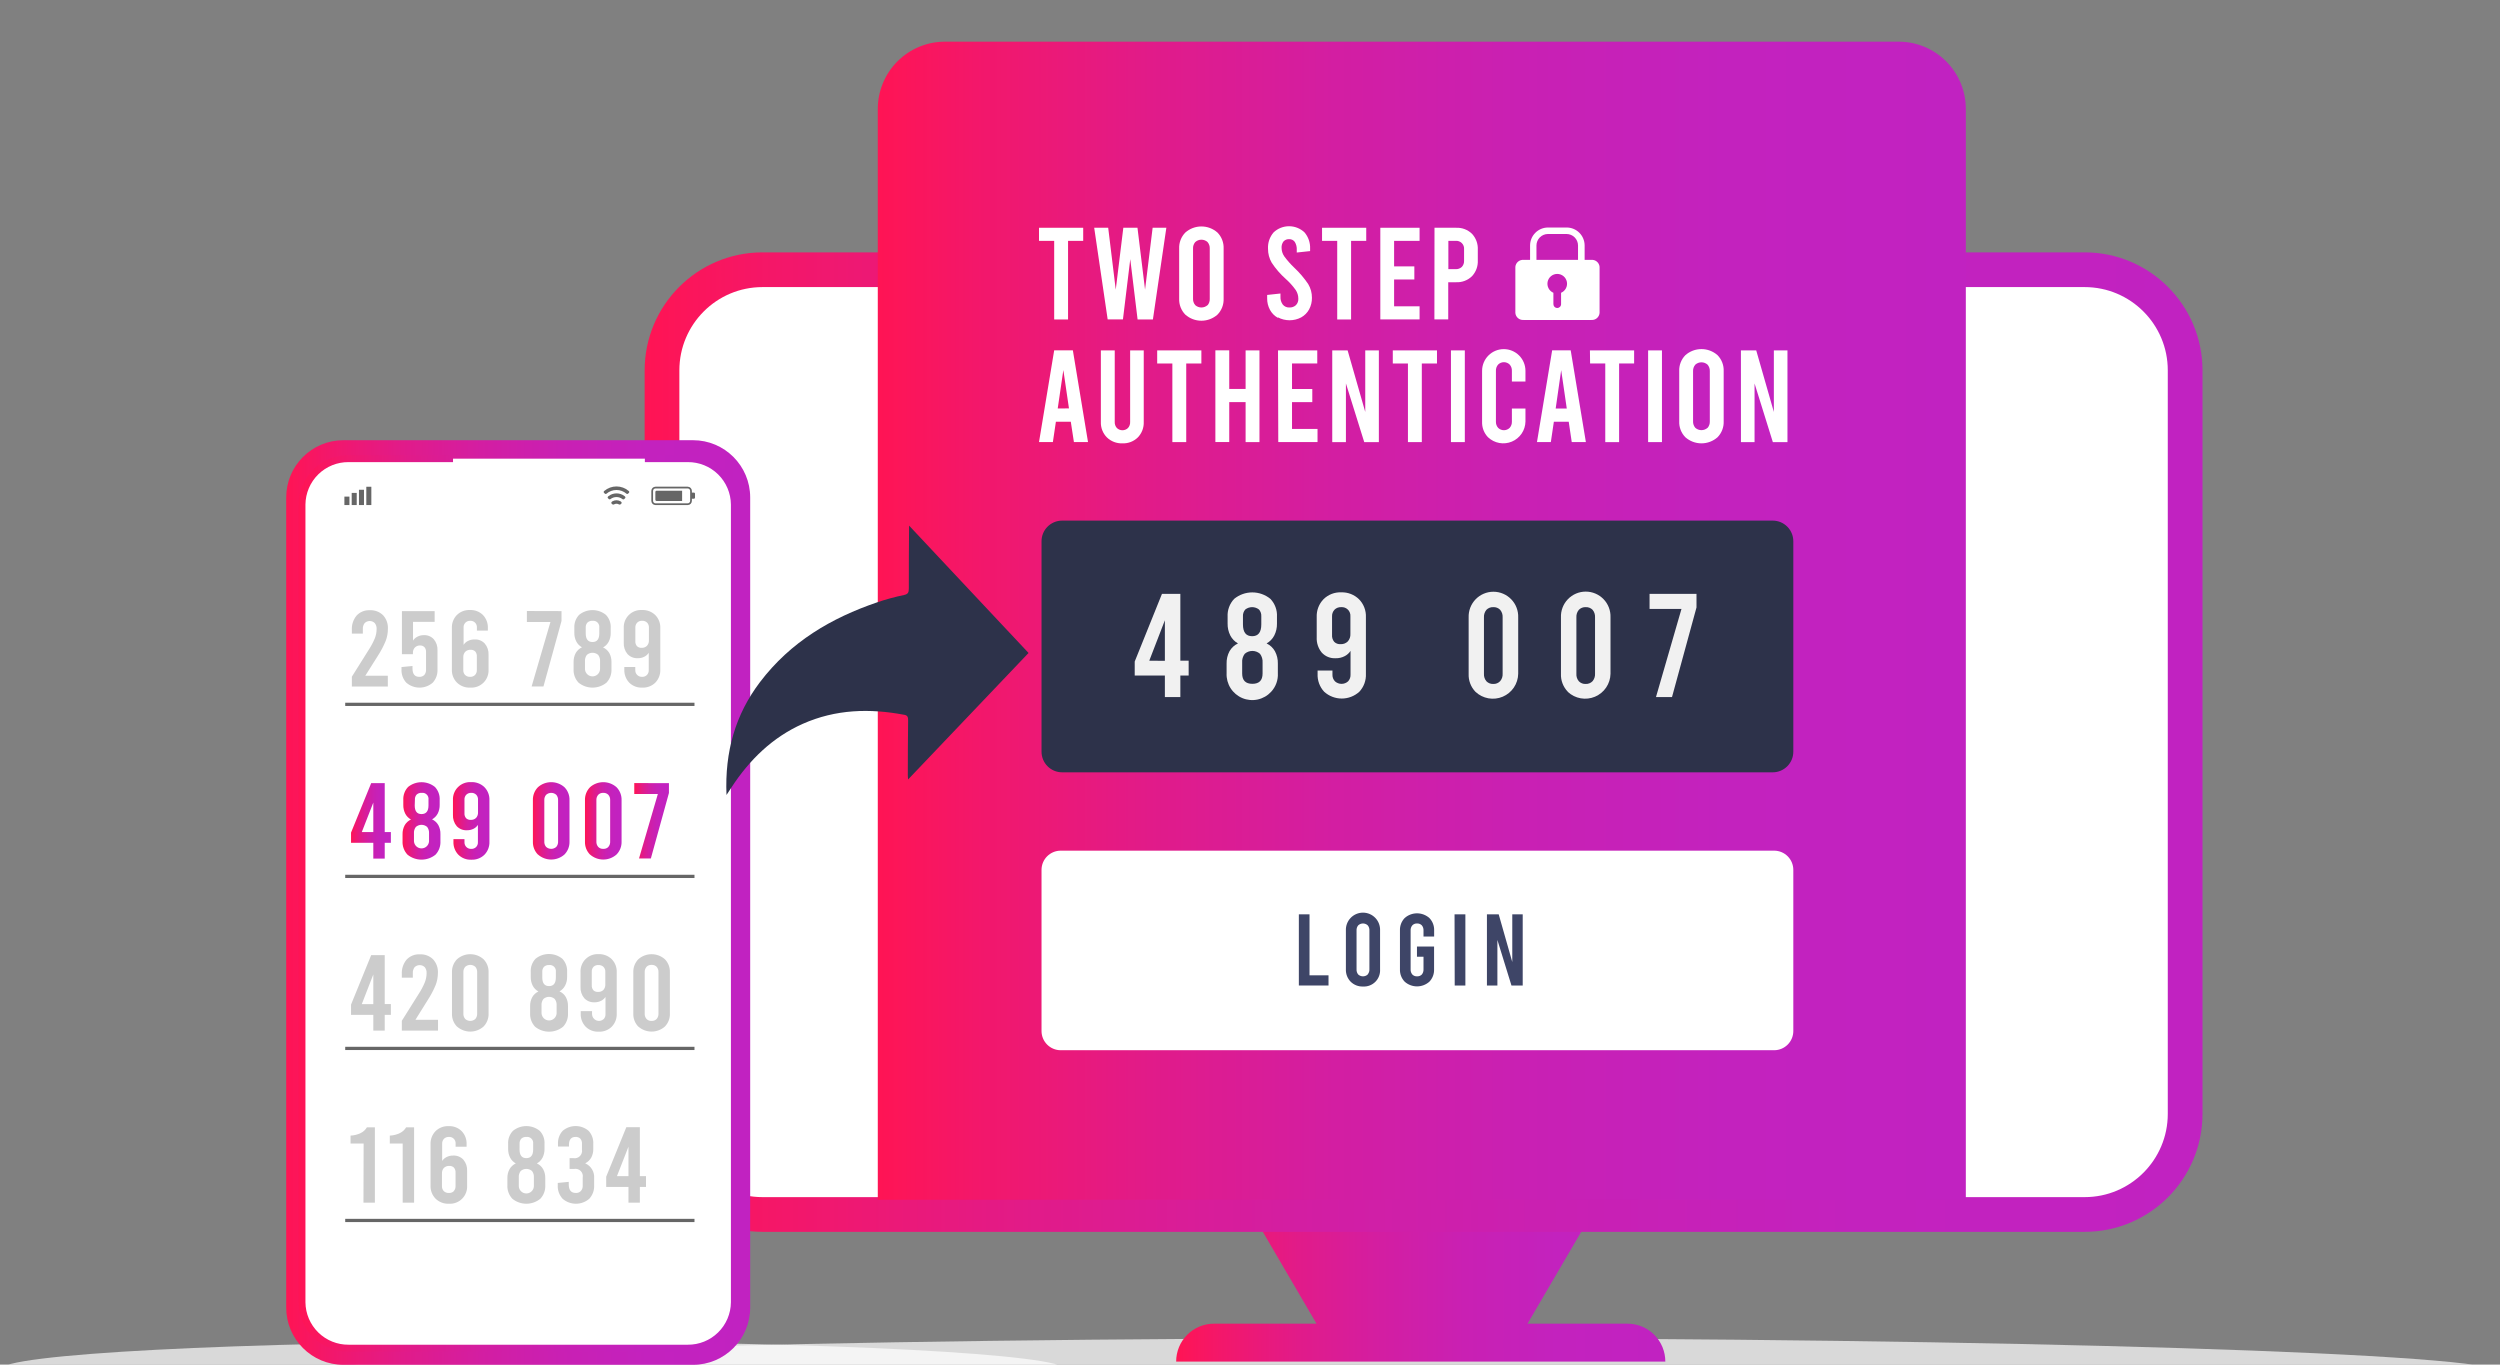 <svg width="720" height="393" viewBox="0 0 720 393" fill="none" xmlns="http://www.w3.org/2000/svg">
<rect x="0" y="0" width="720" height="393" fill="#808080" stroke="none"/>
<g clip-path="url(#clip0_1080_366)">
<path style="mix-blend-mode:multiply" opacity="0.7" d="M406.946 405C579.836 405 719.991 400.612 719.991 395.199C719.991 389.787 579.836 385.399 406.946 385.399C234.056 385.399 93.901 389.787 93.901 395.199C93.901 400.612 234.056 405 406.946 405Z" fill="url(#paint0_radial_1080_366)"/>
<path style="mix-blend-mode:multiply" opacity="0.7" d="M153.456 402.472C238.207 402.472 306.912 398.87 306.912 394.426C306.912 389.982 238.207 386.38 153.456 386.38C68.705 386.38 0 389.982 0 394.426C0 398.87 68.705 402.472 153.456 402.472Z" fill="url(#paint1_radial_1080_366)"/>
<path d="M468.724 381.22H439.926L456.12 353.516H362.953L379.156 381.22H349.624C348.192 381.219 346.773 381.5 345.45 382.049C344.127 382.598 342.926 383.403 341.914 384.418C340.902 385.432 340.1 386.637 339.555 387.963C339.009 389.289 338.73 390.709 338.734 392.143H479.614C479.616 390.71 479.336 389.29 478.79 387.964C478.244 386.639 477.442 385.435 476.431 384.42C475.419 383.406 474.218 382.601 472.896 382.052C471.573 381.503 470.156 381.22 468.724 381.22Z" fill="url(#paint2_linear_1080_366)"/>
<path d="M600.372 77.681H219.605C203.617 77.681 190.657 90.659 190.657 106.668V320.784C190.657 336.793 203.617 349.771 219.605 349.771H600.372C616.36 349.771 629.321 336.793 629.321 320.784V106.668C629.321 90.659 616.36 77.681 600.372 77.681Z" fill="white" stroke="url(#paint3_linear_1080_366)" stroke-width="10" stroke-miterlimit="10"/>
<path d="M272.142 12H546.809C549.349 11.999 551.865 12.499 554.212 13.471C556.56 14.444 558.693 15.87 560.49 17.669C562.287 19.467 563.712 21.602 564.685 23.953C565.657 26.303 566.158 28.822 566.158 31.366V345.545H252.802V31.366C252.802 26.23 254.84 21.304 258.467 17.672C262.094 14.04 267.013 12 272.142 12Z" fill="url(#paint4_linear_1080_366)"/>
<path d="M510.946 244.991H305.49C302.436 244.991 299.96 247.47 299.96 250.528V296.928C299.96 299.986 302.436 302.465 305.49 302.465H510.946C514 302.465 516.475 299.986 516.475 296.928V250.528C516.475 247.47 514 244.991 510.946 244.991Z" fill="white"/>
<path d="M374.069 263.328H377.14V280.892H382.613V283.826H374.069V263.328Z" fill="#3E4567"/>
<path d="M388.981 282.722C388.521 282.248 388.162 281.685 387.927 281.067C387.692 280.449 387.586 279.789 387.616 279.128V267.988C387.586 267.323 387.692 266.658 387.926 266.035C388.161 265.412 388.519 264.842 388.979 264.361C389.438 263.88 389.991 263.497 390.603 263.236C391.214 262.974 391.873 262.839 392.538 262.839C393.203 262.839 393.861 262.974 394.473 263.236C395.084 263.497 395.637 263.88 396.097 264.361C396.557 264.842 396.915 265.412 397.149 266.035C397.383 266.658 397.489 267.323 397.46 267.988V279.166C397.501 279.825 397.402 280.484 397.17 281.102C396.937 281.72 396.577 282.281 396.112 282.749C395.648 283.217 395.089 283.581 394.474 283.817C393.859 284.053 393.2 284.156 392.542 284.118C391.885 284.142 391.23 284.03 390.618 283.79C390.005 283.549 389.448 283.186 388.981 282.722ZM393.899 280.628C394.249 280.21 394.425 279.673 394.389 279.128V267.988C394.427 267.443 394.251 266.905 393.899 266.488C393.527 266.148 393.042 265.959 392.538 265.959C392.034 265.959 391.548 266.148 391.176 266.488C390.824 266.905 390.648 267.443 390.687 267.988V279.166C390.65 279.711 390.826 280.248 391.176 280.666C391.551 281.001 392.036 281.186 392.538 281.186C393.04 281.186 393.524 281.001 393.899 280.666V280.628Z" fill="#3E4567"/>
<path d="M409.97 269.714V267.988C410.003 267.444 409.828 266.908 409.48 266.488C409.302 266.309 409.089 266.169 408.853 266.078C408.618 265.987 408.366 265.947 408.114 265.96C407.863 265.947 407.613 265.987 407.379 266.078C407.145 266.169 406.933 266.309 406.757 266.488C406.403 266.904 406.224 267.442 406.258 267.988V279.166C406.225 279.712 406.404 280.249 406.757 280.666C406.934 280.844 407.146 280.982 407.38 281.072C407.614 281.161 407.864 281.2 408.114 281.185C408.365 281.2 408.617 281.161 408.853 281.072C409.088 280.983 409.302 280.844 409.48 280.666C409.826 280.246 410.001 279.71 409.97 279.166V275.534H408.086V272.61H413.013V279.213C413.031 279.858 412.921 280.501 412.69 281.103C412.459 281.705 412.111 282.256 411.665 282.722C410.685 283.597 409.418 284.081 408.105 284.081C406.791 284.081 405.524 283.597 404.544 282.722C404.086 282.246 403.73 281.682 403.497 281.065C403.264 280.447 403.159 279.788 403.187 279.128V267.988C403.159 267.328 403.264 266.67 403.497 266.052C403.73 265.434 404.086 264.87 404.544 264.394C405.524 263.519 406.791 263.036 408.105 263.036C409.418 263.036 410.685 263.519 411.665 264.394C412.124 264.869 412.482 265.433 412.717 266.051C412.952 266.669 413.059 267.328 413.031 267.988V269.714H409.97Z" fill="#3E4567"/>
<path d="M418.91 263.328H422.028V283.826H418.957L418.91 263.328Z" fill="#3E4567"/>
<path d="M428.236 263.328H431.627L435.536 277.063V263.328H438.541V283.826H435.301L431.25 270.705V283.826H428.236V263.328Z" fill="#3E4567"/>
<path d="M510.541 149.936H305.895C302.617 149.936 299.96 152.597 299.96 155.879V216.485C299.96 219.767 302.617 222.428 305.895 222.428H510.541C513.818 222.428 516.475 219.767 516.475 216.485V155.879C516.475 152.597 513.818 149.936 510.541 149.936Z" fill="#2D324A"/>
<path d="M458.258 74.841H456.374V70.71C456.374 69.334 455.828 68.014 454.857 67.041C453.885 66.068 452.567 65.522 451.193 65.522H445.842C444.468 65.522 443.15 66.068 442.179 67.041C441.207 68.014 440.661 69.334 440.661 70.71V74.841H438.777C438.198 74.8 437.626 74.988 437.185 75.366C436.744 75.744 436.47 76.281 436.422 76.86V90.132C436.47 90.711 436.744 91.248 437.185 91.626C437.626 92.004 438.198 92.192 438.777 92.151H458.324C458.903 92.192 459.475 92.004 459.916 91.626C460.357 91.248 460.631 90.711 460.679 90.132V76.86C460.656 76.567 460.574 76.282 460.439 76.021C460.304 75.76 460.118 75.529 459.892 75.341C459.667 75.153 459.406 75.012 459.126 74.926C458.845 74.841 458.55 74.812 458.258 74.841ZM442.498 70.71C442.5 69.83 442.851 68.987 443.472 68.365C444.093 67.743 444.935 67.392 445.814 67.39H451.165C452.042 67.392 452.883 67.743 453.503 68.365C454.123 68.988 454.471 69.831 454.471 70.71V74.841H442.498V70.71ZM449.591 84.322V87.585C449.593 87.731 449.565 87.876 449.51 88.01C449.455 88.145 449.374 88.268 449.272 88.372C449.169 88.475 449.048 88.557 448.913 88.613C448.779 88.669 448.635 88.698 448.489 88.698C448.194 88.698 447.912 88.581 447.703 88.372C447.495 88.164 447.378 87.88 447.378 87.585V84.322C446.778 84.066 446.285 83.611 445.983 83.033C445.68 82.456 445.585 81.791 445.716 81.152C445.846 80.513 446.192 79.939 446.697 79.526C447.202 79.113 447.833 78.888 448.485 78.888C449.136 78.888 449.767 79.113 450.272 79.526C450.777 79.939 451.123 80.513 451.254 81.152C451.384 81.791 451.289 82.456 450.987 83.033C450.684 83.611 450.191 84.066 449.591 84.322Z" fill="white"/>
<path d="M299.235 65.597H311.961V69.37H307.6V92.009H303.606V69.37H299.235V65.597Z" fill="white"/>
<path d="M335.908 65.597L332.036 92.009H327.627L325.517 74.634L323.407 91.99H319.008L315.127 65.579H319.158L321.335 83.416L323.52 65.579H327.59L329.775 83.416L331.961 65.579L335.908 65.597Z" fill="white"/>
<path d="M341.371 90.613C340.777 90.006 340.313 89.284 340.009 88.491C339.704 87.697 339.565 86.85 339.6 86.001V71.597C339.564 70.746 339.702 69.897 340.007 69.101C340.311 68.306 340.776 67.582 341.371 66.975C342.649 65.843 344.296 65.219 346.002 65.219C347.707 65.219 349.354 65.843 350.632 66.975C351.227 67.582 351.692 68.306 351.996 69.101C352.301 69.897 352.439 70.746 352.403 71.597V86.001C352.438 86.85 352.299 87.697 351.994 88.491C351.69 89.284 351.226 90.006 350.632 90.613C349.354 91.744 347.707 92.369 346.002 92.369C344.296 92.369 342.649 91.744 341.371 90.613ZM347.768 87.925C348.217 87.402 348.446 86.726 348.408 86.038V71.597C348.446 70.909 348.217 70.233 347.768 69.71C347.283 69.272 346.654 69.03 346.002 69.03C345.349 69.03 344.72 69.272 344.235 69.71C343.787 70.233 343.557 70.909 343.595 71.597V86.001C343.557 86.689 343.787 87.365 344.235 87.887C344.723 88.319 345.351 88.557 346.002 88.557C346.652 88.557 347.28 88.319 347.768 87.887V87.925Z" fill="white"/>
<path d="M368.031 91.538C367.067 91.005 366.275 90.206 365.751 89.236C365.196 88.209 364.917 87.055 364.941 85.887V84.944L368.775 84.529V85.472C368.73 86.283 368.97 87.084 369.453 87.736C369.683 88.009 369.973 88.225 370.299 88.367C370.626 88.509 370.981 88.574 371.337 88.557C371.68 88.576 372.023 88.527 372.347 88.412C372.67 88.297 372.968 88.119 373.221 87.887C373.463 87.639 373.649 87.343 373.769 87.018C373.889 86.693 373.94 86.346 373.918 86.001C373.915 85.129 373.66 84.277 373.184 83.548C372.335 82.36 371.356 81.271 370.263 80.303C368.733 78.941 367.387 77.384 366.26 75.672C365.547 74.447 365.176 73.052 365.186 71.634C365.097 69.912 365.678 68.222 366.806 66.918C368.008 65.785 369.597 65.154 371.248 65.154C372.899 65.154 374.487 65.785 375.689 66.918C376.806 68.228 377.386 69.913 377.31 71.634V72.314L373.466 72.729V71.974C373.519 71.167 373.322 70.363 372.901 69.672C372.719 69.415 372.475 69.208 372.192 69.07C371.909 68.931 371.595 68.866 371.281 68.88C370.98 68.862 370.68 68.91 370.4 69.021C370.12 69.132 369.867 69.303 369.66 69.521C369.247 70.059 369.046 70.731 369.095 71.408C369.106 72.263 369.368 73.097 369.849 73.804C370.715 74.987 371.686 76.089 372.75 77.096C374.261 78.512 375.607 80.094 376.763 81.812C377.477 83.003 377.848 84.367 377.837 85.755C377.857 86.922 377.578 88.075 377.027 89.104C376.5 90.072 375.71 90.87 374.747 91.406C373.715 91.951 372.566 92.236 371.398 92.236C370.231 92.236 369.082 91.951 368.05 91.406L368.031 91.538Z" fill="white"/>
<path d="M380.748 65.597H393.475V69.37H389.113V92.009H385.119V69.37H380.748V65.597Z" fill="white"/>
<path d="M397.535 65.597H408.839V69.37H401.501V76.719H407.332V80.492H401.501V88.217H408.839V91.99H397.535V65.597Z" fill="white"/>
<path d="M413.135 65.597H419.381C420.213 65.56 421.044 65.694 421.823 65.989C422.602 66.284 423.312 66.735 423.912 67.314C424.488 67.924 424.936 68.645 425.227 69.433C425.518 70.221 425.648 71.059 425.607 71.898V74.992C425.648 75.83 425.518 76.667 425.227 77.454C424.935 78.24 424.488 78.959 423.912 79.567C423.309 80.15 422.594 80.603 421.81 80.898C421.025 81.194 420.189 81.325 419.352 81.284H417.091V91.99H413.107L413.135 65.597ZM419.202 77.511C419.531 77.534 419.861 77.489 420.172 77.378C420.484 77.268 420.769 77.095 421.01 76.87C421.233 76.628 421.404 76.344 421.514 76.034C421.624 75.725 421.671 75.396 421.651 75.068V71.823C421.685 71.493 421.645 71.159 421.534 70.846C421.423 70.533 421.243 70.248 421.009 70.013C420.774 69.779 420.49 69.599 420.178 69.488C419.865 69.377 419.532 69.337 419.202 69.371H417.129V77.511H419.202Z" fill="white"/>
<path d="M308.391 121.468H304.095L303.229 127.307H299.235L303.606 100.895H308.985L313.346 127.307H309.286L308.391 121.468ZM307.864 117.619L306.243 106.574L304.623 117.648L307.864 117.619Z" fill="white"/>
<path d="M318.782 125.967C318.201 125.383 317.748 124.686 317.45 123.918C317.151 123.15 317.015 122.329 317.048 121.506V100.914H321.043V121.506C321.024 121.826 321.07 122.147 321.177 122.45C321.283 122.753 321.449 123.031 321.664 123.27C322.094 123.682 322.666 123.912 323.261 123.912C323.856 123.912 324.428 123.682 324.858 123.27C325.073 123.031 325.239 122.753 325.345 122.45C325.452 122.147 325.498 121.826 325.479 121.506V100.914H329.398V121.506C329.432 122.326 329.299 123.144 329.007 123.911C328.716 124.678 328.272 125.377 327.703 125.967C327.119 126.543 326.422 126.993 325.658 127.288C324.893 127.584 324.075 127.718 323.256 127.684C322.433 127.716 321.612 127.58 320.843 127.285C320.074 126.99 319.373 126.541 318.782 125.967Z" fill="white"/>
<path d="M333.27 100.914H345.997V104.687H341.635V127.326H337.641V104.687H333.27V100.914Z" fill="white"/>
<path d="M350.029 127.307V100.895H354.023V112.016H358.733V100.914H362.727V127.326H358.733V115.808H354.023V127.307H350.029Z" fill="white"/>
<path d="M368.068 100.914H379.373V104.687H372.1V112.035H377.941V115.808H372.1V123.534H379.448V127.307H368.144L368.068 100.914Z" fill="white"/>
<path d="M383.687 100.914H388.115L393.192 118.638V100.914H397.111V127.326H392.9L387.625 110.432V127.326H383.687V100.914Z" fill="white"/>
<path d="M401.124 100.914H413.851V104.687H409.48V127.326H405.486V104.687H401.124V100.914Z" fill="white"/>
<path d="M417.873 100.914H421.868V127.326H417.873V100.914Z" fill="white"/>
<path d="M428.565 125.949C427.986 125.353 427.535 124.644 427.238 123.867C426.942 123.091 426.807 122.261 426.841 121.43V106.8C426.841 105.141 427.499 103.551 428.671 102.378C429.842 101.205 431.431 100.546 433.087 100.546C434.744 100.546 436.332 101.205 437.503 102.378C438.675 103.551 439.333 105.141 439.333 106.8V109.885H435.423V106.8C435.454 106.136 435.224 105.486 434.783 104.989C434.34 104.553 433.745 104.309 433.125 104.309C432.504 104.309 431.909 104.553 431.467 104.989C431.025 105.486 430.795 106.136 430.826 106.8V121.421C430.797 122.082 431.027 122.729 431.467 123.223C431.909 123.658 432.504 123.902 433.125 123.902C433.745 123.902 434.34 123.658 434.783 123.223C435.223 122.729 435.453 122.082 435.423 121.421V117.648H439.333V121.421C439.307 122.658 438.923 123.861 438.228 124.884C437.532 125.907 436.556 126.706 435.416 127.185C434.276 127.663 433.022 127.8 431.806 127.579C430.59 127.358 429.464 126.788 428.565 125.939V125.949Z" fill="white"/>
<path d="M451.796 121.468H447.51L446.643 127.307H442.649L447.02 100.895H452.361L456.732 127.307H452.662L451.796 121.468ZM451.231 117.648L449.62 106.602L448.037 117.648H451.231Z" fill="white"/>
<path d="M457.9 100.914H470.627V104.687H466.303V127.326H462.318V104.687H457.947L457.9 100.914Z" fill="white"/>
<path d="M474.659 100.914H478.643V127.326H474.659V100.914Z" fill="white"/>
<path d="M485.388 125.93C484.792 125.324 484.327 124.602 484.022 123.808C483.718 123.015 483.58 122.167 483.617 121.317V106.913C483.579 106.062 483.716 105.212 484.021 104.417C484.326 103.622 484.791 102.898 485.388 102.291C486.666 101.16 488.313 100.535 490.018 100.535C491.724 100.535 493.371 101.16 494.649 102.291C495.244 102.899 495.709 103.623 496.013 104.418C496.318 105.213 496.456 106.062 496.419 106.913V121.317C496.455 122.166 496.316 123.014 496.011 123.807C495.707 124.601 495.243 125.323 494.649 125.93C493.371 127.061 491.724 127.685 490.018 127.685C488.313 127.685 486.666 127.061 485.388 125.93ZM491.785 123.232C492.231 122.708 492.46 122.033 492.425 121.345V106.913C492.459 106.226 492.23 105.551 491.785 105.027C491.299 104.588 490.668 104.346 490.014 104.346C489.36 104.346 488.729 104.588 488.243 105.027C487.797 105.551 487.568 106.226 487.602 106.913V121.317C487.567 122.005 487.797 122.68 488.243 123.204C488.729 123.642 489.36 123.884 490.014 123.884C490.668 123.884 491.299 123.642 491.785 123.204V123.232Z" fill="white"/>
<path d="M501.384 100.914H505.793L510.87 118.638V100.914H514.789V127.326H510.578L505.312 110.432V127.326H501.393L501.384 100.914Z" fill="white"/>
<path d="M342.332 194.563H339.94V200.76H335.484V194.563H326.798V190.526L334.645 171.037H339.94V190.28H342.332V194.563ZM335.484 190.318V178.64L330.99 190.28L335.484 190.318Z" fill="#F1F1F1"/>
<path d="M367.183 187.554C367.766 188.65 368.055 189.879 368.021 191.12V193.884C368.076 194.86 367.933 195.836 367.601 196.755C367.269 197.675 366.755 198.517 366.09 199.232C365.063 200.351 363.717 201.126 362.235 201.452C360.753 201.778 359.206 201.64 357.805 201.056C356.404 200.472 355.216 199.47 354.403 198.187C353.59 196.904 353.191 195.402 353.26 193.884V191.12C353.226 189.879 353.515 188.65 354.098 187.554C354.657 186.569 355.511 185.784 356.538 185.309C355.599 184.781 354.833 183.992 354.334 183.036C353.792 181.964 353.524 180.775 353.552 179.574V177.622C353.5 176.681 353.641 175.741 353.965 174.857C354.289 173.973 354.789 173.164 355.436 172.481C356.909 171.272 358.755 170.612 360.659 170.612C362.564 170.612 364.41 171.272 365.883 172.481C366.53 173.164 367.03 173.973 367.354 174.857C367.678 175.741 367.819 176.681 367.767 177.622V179.574C367.795 180.775 367.527 181.964 366.985 183.036C366.486 183.992 365.72 184.781 364.781 185.309C365.794 185.791 366.634 186.575 367.183 187.554ZM363.622 190.865C363.692 189.95 363.431 189.039 362.887 188.3C362.277 187.764 361.494 187.469 360.683 187.469C359.872 187.469 359.089 187.764 358.479 188.3C357.93 189.037 357.668 189.949 357.744 190.865V193.969C357.744 195.95 358.724 196.94 360.683 196.94C362.642 196.94 363.622 195.95 363.622 193.969V190.865ZM357.97 179.829C357.97 182.093 358.846 183.225 360.617 183.225C362.388 183.225 363.255 182.093 363.255 179.829V177.537C363.281 177.176 363.236 176.813 363.121 176.469C363.006 176.126 362.824 175.809 362.586 175.537C362.022 175.097 361.327 174.858 360.612 174.858C359.897 174.858 359.203 175.097 358.639 175.537C358.161 176.089 357.92 176.808 357.97 177.537V179.829Z" fill="#F1F1F1"/>
<path d="M391.402 172.594C392.067 173.272 392.586 174.081 392.926 174.968C393.267 175.856 393.421 176.804 393.381 177.754V194.054C393.425 194.996 393.281 195.938 392.958 196.824C392.634 197.709 392.138 198.522 391.497 199.213C390.109 200.478 388.3 201.179 386.424 201.179C384.548 201.179 382.739 200.478 381.351 199.213C380.711 198.521 380.215 197.709 379.891 196.823C379.568 195.937 379.424 194.996 379.467 194.054V193.11H383.744V194.299C383.728 194.654 383.786 195.009 383.912 195.342C384.038 195.674 384.231 195.977 384.479 196.233C384.997 196.697 385.667 196.953 386.363 196.953C387.058 196.953 387.729 196.697 388.247 196.233C388.489 195.969 388.677 195.66 388.798 195.323C388.92 194.986 388.972 194.628 388.953 194.271V187.451C388.545 188.093 387.973 188.614 387.295 188.96C386.475 189.392 385.556 189.603 384.629 189.573C383.889 189.611 383.149 189.484 382.464 189.202C381.778 188.92 381.163 188.489 380.663 187.941C379.644 186.696 379.127 185.115 379.213 183.508V177.735C379.171 176.786 379.324 175.84 379.661 174.952C379.998 174.065 380.512 173.256 381.172 172.575C381.84 171.911 382.637 171.393 383.514 171.052C384.391 170.711 385.329 170.555 386.268 170.594C387.215 170.56 388.159 170.72 389.041 171.064C389.924 171.408 390.728 171.928 391.402 172.594ZM384.347 175.584C384.101 175.844 383.911 176.151 383.788 176.487C383.665 176.822 383.611 177.18 383.631 177.537V182.847C383.569 183.574 383.796 184.296 384.262 184.857C384.499 185.087 384.781 185.265 385.091 185.379C385.401 185.493 385.732 185.54 386.061 185.517C386.447 185.541 386.833 185.483 387.194 185.349C387.556 185.214 387.886 185.004 388.162 184.734C388.426 184.437 388.629 184.091 388.758 183.715C388.887 183.34 388.941 182.942 388.916 182.546V177.537C388.946 177.176 388.897 176.814 388.773 176.475C388.648 176.135 388.451 175.827 388.195 175.572C387.94 175.317 387.631 175.121 387.292 174.997C386.953 174.874 386.59 174.826 386.231 174.858C385.884 174.843 385.537 174.899 385.213 175.024C384.889 175.149 384.594 175.34 384.347 175.584Z" fill="#F1F1F1"/>
<path d="M424.91 199.213C424.256 198.529 423.746 197.719 423.413 196.832C423.079 195.946 422.929 195 422.97 194.054V177.829C422.935 176.869 423.094 175.912 423.437 175.014C423.78 174.117 424.3 173.298 424.966 172.606C425.632 171.915 426.43 171.365 427.313 170.989C428.196 170.613 429.146 170.419 430.106 170.419C431.065 170.419 432.015 170.613 432.898 170.989C433.781 171.365 434.58 171.915 435.246 172.606C435.912 173.298 436.432 174.117 436.775 175.014C437.118 175.912 437.276 176.869 437.241 177.829V194.054C437.215 195.468 436.78 196.844 435.989 198.015C435.197 199.187 434.083 200.103 432.782 200.653C431.481 201.203 430.048 201.364 428.657 201.115C427.267 200.866 425.978 200.219 424.948 199.251L424.91 199.213ZM432.041 196.176C432.552 195.577 432.809 194.802 432.757 194.016V177.791C432.808 177.003 432.551 176.225 432.041 175.622C431.787 175.361 431.479 175.158 431.14 175.026C430.8 174.895 430.436 174.837 430.073 174.858C429.708 174.838 429.343 174.896 429.002 175.028C428.661 175.16 428.352 175.362 428.094 175.622C427.589 176.228 427.333 177.003 427.378 177.791V194.054C427.33 194.839 427.587 195.613 428.094 196.214C428.352 196.474 428.661 196.676 429.002 196.808C429.343 196.939 429.708 196.997 430.073 196.978C430.439 196.994 430.805 196.93 431.144 196.792C431.484 196.653 431.79 196.443 432.041 196.176Z" fill="#F1F1F1"/>
<path d="M451.523 199.213C450.858 198.527 450.34 197.712 450.002 196.818C449.663 195.925 449.511 194.971 449.554 194.016V177.791C449.519 176.831 449.678 175.874 450.021 174.977C450.364 174.079 450.884 173.26 451.55 172.569C452.216 171.877 453.014 171.327 453.897 170.951C454.78 170.575 455.73 170.382 456.69 170.382C457.649 170.382 458.599 170.575 459.482 170.951C460.365 171.327 461.164 171.877 461.83 172.569C462.496 173.26 463.016 174.079 463.359 174.977C463.702 175.874 463.86 176.831 463.825 177.791V194.054C463.797 195.468 463.36 196.843 462.567 198.014C461.774 199.185 460.66 200.1 459.358 200.65C458.057 201.2 456.624 201.36 455.234 201.112C453.843 200.864 452.554 200.217 451.523 199.251V199.213ZM458.663 196.176C459.167 195.574 459.42 194.8 459.37 194.016V177.791C459.419 177.005 459.166 176.229 458.663 175.622C458.406 175.362 458.097 175.16 457.756 175.028C457.415 174.896 457.05 174.838 456.685 174.858C456.321 174.837 455.957 174.895 455.618 175.027C455.278 175.158 454.971 175.361 454.716 175.622C454.206 176.225 453.95 177.003 454 177.791V194.054C453.948 194.84 454.205 195.615 454.716 196.214C454.971 196.474 455.278 196.677 455.618 196.809C455.957 196.941 456.321 196.998 456.685 196.978C457.053 196.993 457.419 196.929 457.76 196.79C458.101 196.652 458.409 196.443 458.663 196.176Z" fill="#F1F1F1"/>
<path d="M488.591 171.037V174.943L481.535 200.76H476.92L484.267 175.367H475.073V171.037H488.591Z" fill="#F1F1F1"/>
<path d="M199.587 126.779H98.894C89.8 126.779 82.427 134.161 82.427 143.267V376.579C82.427 385.685 89.8 393.068 98.894 393.068H199.587C208.681 393.068 216.054 385.685 216.054 376.579V143.267C216.054 134.161 208.681 126.779 199.587 126.779Z" fill="url(#paint5_linear_1080_366)"/>
<path d="M130.471 132.089H100.411C96.879 132.057 93.48 133.429 90.959 135.906C88.438 138.382 87.003 141.759 86.968 145.295V375.07C87.003 378.605 88.438 381.983 90.959 384.459C93.48 386.936 96.879 388.308 100.411 388.276H198.061C201.592 388.308 204.992 386.936 207.513 384.459C210.033 381.983 211.469 378.605 211.504 375.07V145.295C211.469 141.759 210.033 138.382 207.513 135.906C204.992 133.429 201.592 132.057 198.061 132.089H185.72" fill="white"/>
<path d="M130.471 132.089H100.411C96.879 132.057 93.48 133.429 90.959 135.906C88.438 138.382 87.003 141.759 86.968 145.295V375.07C87.003 378.605 88.438 381.983 90.959 384.459C93.48 386.936 96.879 388.308 100.411 388.276H198.061C201.592 388.308 204.992 386.936 207.513 384.459C210.033 381.983 211.469 378.605 211.504 375.07V145.295C211.469 141.759 210.033 138.382 207.513 135.906C204.992 133.429 201.592 132.057 198.061 132.089H185.72" stroke="url(#paint6_linear_1080_366)" stroke-width="2" stroke-miterlimit="10"/>
<path d="M198.052 140.419H188.791C188.261 140.419 187.831 140.849 187.831 141.381V144.248C187.831 144.78 188.261 145.21 188.791 145.21H198.052C198.582 145.21 199.012 144.78 199.012 144.248V141.381C199.012 140.849 198.582 140.419 198.052 140.419Z" stroke="#666666" stroke-width="0.5" stroke-miterlimit="10"/>
<path d="M199.05 141.871H199.851C199.933 141.871 200.012 141.904 200.071 141.962C200.129 142.021 200.162 142.1 200.162 142.183V143.314C200.162 143.397 200.129 143.476 200.071 143.535C200.012 143.593 199.933 143.626 199.851 143.626H199.05V141.881V141.871Z" fill="#666666"/>
<path d="M189.112 141.324H196.45V144.286H189.112C189.014 144.286 188.921 144.247 188.852 144.178C188.783 144.109 188.744 144.016 188.744 143.918V141.701C188.743 141.652 188.752 141.603 188.77 141.558C188.787 141.512 188.814 141.47 188.849 141.435C188.883 141.4 188.924 141.372 188.969 141.353C189.014 141.334 189.063 141.324 189.112 141.324Z" fill="#666666"/>
<path d="M100.637 143.022H99.186V145.456H100.637V143.022Z" fill="#666666"/>
<path d="M102.737 141.956H101.287V145.456H102.737V141.956Z" fill="#666666"/>
<path d="M104.829 141.051H103.378V145.456H104.829V141.051Z" fill="#666666"/>
<path d="M106.948 140.183H105.497V145.456H106.948V140.183Z" fill="#666666"/>
<path d="M180.407 142.173C179.608 141.492 178.593 141.118 177.544 141.118C176.494 141.118 175.479 141.492 174.68 142.173C174.616 142.232 174.532 142.265 174.444 142.265C174.357 142.265 174.273 142.232 174.209 142.173L173.926 141.9C173.898 141.86 173.879 141.815 173.869 141.767C173.859 141.719 173.859 141.67 173.869 141.623C173.879 141.575 173.898 141.53 173.926 141.49C173.953 141.45 173.989 141.416 174.03 141.39C175.01 140.554 176.256 140.094 177.544 140.094C178.832 140.094 180.077 140.554 181.057 141.39C181.099 141.416 181.134 141.45 181.162 141.49C181.19 141.53 181.209 141.575 181.218 141.623C181.228 141.67 181.228 141.719 181.218 141.767C181.208 141.815 181.189 141.86 181.161 141.9L180.878 142.173C180.814 142.232 180.73 142.265 180.643 142.265C180.556 142.265 180.472 142.232 180.407 142.173Z" fill="#666666"/>
<path d="M179.258 143.73C178.766 143.353 178.163 143.149 177.544 143.149C176.924 143.149 176.322 143.353 175.829 143.73C175.761 143.784 175.676 143.813 175.589 143.813C175.502 143.813 175.417 143.784 175.349 143.73L175.066 143.447C174.944 143.333 175 143.079 175.207 142.918C175.876 142.382 176.706 142.091 177.563 142.091C178.419 142.091 179.249 142.382 179.918 142.918C180.125 143.079 180.181 143.333 180.059 143.447L179.776 143.73C179.705 143.794 179.613 143.829 179.517 143.829C179.422 143.829 179.329 143.794 179.258 143.73Z" fill="#666666"/>
<path d="M178.222 145.258C178.016 145.137 177.782 145.074 177.544 145.074C177.305 145.074 177.071 145.137 176.865 145.258C176.793 145.306 176.708 145.332 176.62 145.332C176.533 145.332 176.448 145.306 176.376 145.258L176.093 144.975C175.97 144.861 176.093 144.56 176.357 144.39C176.718 144.181 177.127 144.071 177.544 144.071C177.96 144.071 178.37 144.181 178.731 144.39C179.023 144.56 179.117 144.861 178.994 144.975L178.712 145.258C178.639 145.306 178.554 145.332 178.467 145.332C178.38 145.332 178.294 145.306 178.222 145.258Z" fill="#666666"/>
<path d="M105.196 194.62H111.696V197.723H101.334V194.893L106.138 187.234C106.853 186.149 107.465 184.999 107.966 183.8C108.287 182.973 108.456 182.094 108.465 181.206C108.51 180.581 108.326 179.96 107.947 179.461C107.754 179.267 107.525 179.113 107.273 179.008C107.021 178.903 106.75 178.849 106.477 178.849C106.204 178.849 105.934 178.903 105.681 179.008C105.429 179.113 105.2 179.267 105.008 179.461C104.636 179.963 104.455 180.582 104.499 181.206V182.48H101.334V181.461C101.246 179.941 101.737 178.444 102.709 177.273C103.19 176.761 103.776 176.359 104.426 176.095C105.076 175.831 105.776 175.712 106.477 175.745C107.182 175.704 107.888 175.811 108.549 176.058C109.211 176.305 109.814 176.686 110.321 177.178C110.804 177.709 111.176 178.332 111.416 179.009C111.655 179.686 111.757 180.404 111.715 181.121C111.716 182.301 111.502 183.471 111.084 184.574C110.461 186.085 109.698 187.535 108.804 188.903L105.196 194.62Z" fill="#CCCCCC"/>
<path d="M117.018 196.619C116.542 196.102 116.174 195.493 115.936 194.831C115.698 194.168 115.596 193.464 115.634 192.761V192.101L118.799 191.799V192.507C118.799 194.12 119.449 194.931 120.749 194.931C121.013 194.949 121.277 194.911 121.526 194.82C121.774 194.729 122 194.587 122.19 194.403C122.562 193.962 122.744 193.393 122.699 192.818V187.79C122.738 187.276 122.572 186.767 122.237 186.375C122.07 186.211 121.871 186.084 121.652 186.001C121.433 185.918 121.199 185.882 120.966 185.894C120.694 185.885 120.424 185.932 120.172 186.031C119.919 186.129 119.689 186.279 119.496 186.47C119.299 186.678 119.147 186.924 119.048 187.193C118.949 187.463 118.906 187.749 118.921 188.036V188.413H115.756V175.999H125.176V179.103H118.95V184.498C119.247 184.02 119.671 183.635 120.174 183.385C120.753 183.075 121.401 182.916 122.058 182.923C122.597 182.895 123.134 182.988 123.633 183.193C124.131 183.399 124.578 183.712 124.941 184.112C125.679 185.005 126.055 186.142 125.996 187.3V192.761C126.034 193.464 125.932 194.166 125.696 194.829C125.459 195.491 125.094 196.1 124.621 196.619C123.566 197.533 122.219 198.035 120.824 198.035C119.43 198.035 118.082 197.533 117.028 196.619H117.018Z" fill="#CCCCCC"/>
<path d="M131.601 196.591C131.11 196.097 130.727 195.507 130.476 194.858C130.225 194.208 130.111 193.514 130.141 192.818V180.904C130.111 180.212 130.221 179.52 130.466 178.872C130.71 178.223 131.084 177.631 131.563 177.131C132.059 176.644 132.649 176.265 133.297 176.016C133.946 175.768 134.638 175.656 135.331 175.688C136.025 175.653 136.719 175.763 137.368 176.011C138.016 176.26 138.606 176.641 139.1 177.131C139.575 177.633 139.944 178.226 140.185 178.875C140.426 179.523 140.534 180.213 140.503 180.904V181.612H137.347V180.744C137.367 180.482 137.33 180.22 137.239 179.974C137.148 179.728 137.005 179.505 136.82 179.319C136.635 179.134 136.412 178.991 136.166 178.9C135.921 178.808 135.658 178.772 135.397 178.791C135.142 178.781 134.887 178.826 134.649 178.921C134.412 179.017 134.197 179.161 134.019 179.345C133.841 179.53 133.704 179.75 133.617 179.991C133.53 180.232 133.495 180.488 133.513 180.744V185.715C133.816 185.244 134.239 184.863 134.738 184.611C135.342 184.295 136.016 184.139 136.697 184.159C137.244 184.129 137.79 184.221 138.297 184.428C138.803 184.635 139.258 184.952 139.627 185.357C140.383 186.263 140.766 187.423 140.701 188.601V192.818C140.739 193.513 140.63 194.208 140.382 194.858C140.134 195.509 139.751 196.099 139.26 196.591C138.768 197.083 138.179 197.466 137.529 197.715C136.88 197.964 136.186 198.072 135.492 198.034C134.779 198.076 134.065 197.97 133.395 197.721C132.725 197.473 132.115 197.088 131.601 196.591ZM136.801 194.403C136.98 194.213 137.12 193.989 137.21 193.745C137.301 193.5 137.341 193.239 137.329 192.978V189.092C137.373 188.56 137.207 188.031 136.867 187.62C136.689 187.452 136.479 187.322 136.248 187.24C136.018 187.157 135.773 187.123 135.529 187.139C135.246 187.122 134.962 187.164 134.696 187.263C134.43 187.363 134.188 187.516 133.984 187.715C133.79 187.93 133.641 188.182 133.546 188.456C133.451 188.729 133.411 189.02 133.429 189.309V192.978C133.413 193.239 133.452 193.501 133.543 193.746C133.634 193.991 133.774 194.215 133.956 194.403C134.15 194.584 134.378 194.725 134.627 194.816C134.877 194.907 135.142 194.946 135.407 194.931C135.663 194.942 135.919 194.902 136.158 194.811C136.398 194.72 136.617 194.581 136.801 194.403Z" fill="#CCCCCC"/>
<path d="M161.718 175.999V178.829L156.518 197.695H153.108L158.524 179.14H151.742V175.971L161.718 175.999Z" fill="#CCCCCC"/>
<path d="M175.481 188.073C175.913 188.871 176.127 189.769 176.102 190.677V192.695C176.141 193.41 176.034 194.124 175.788 194.796C175.542 195.467 175.162 196.081 174.671 196.601C173.533 197.528 172.111 198.035 170.643 198.035C169.176 198.035 167.754 197.528 166.616 196.601C166.127 196.08 165.748 195.466 165.504 194.795C165.259 194.123 165.154 193.409 165.194 192.695V190.677C165.171 189.771 165.381 188.874 165.806 188.073C166.221 187.35 166.849 186.773 167.605 186.423C166.913 186.042 166.349 185.464 165.985 184.762C165.584 183.982 165.386 183.112 165.41 182.234V180.848C165.369 180.158 165.47 179.467 165.707 178.818C165.944 178.169 166.311 177.576 166.786 177.075C167.877 176.19 169.239 175.708 170.643 175.708C172.048 175.708 173.409 176.19 174.501 177.075C174.979 177.574 175.349 178.167 175.587 178.816C175.825 179.466 175.927 180.157 175.886 180.848V182.272C175.905 183.149 175.708 184.018 175.311 184.8C174.944 185.503 174.377 186.08 173.681 186.46C174.432 186.801 175.06 187.364 175.481 188.073ZM172.815 190.488C172.873 189.813 172.678 189.141 172.268 188.602C171.817 188.211 171.24 187.996 170.643 187.996C170.047 187.996 169.47 188.211 169.018 188.602C168.612 189.143 168.418 189.814 168.472 190.488V192.761C168.508 193.313 168.753 193.831 169.156 194.209C169.559 194.587 170.091 194.797 170.643 194.797C171.196 194.797 171.727 194.587 172.131 194.209C172.534 193.831 172.778 193.313 172.815 192.761V190.488ZM168.689 182.423C168.689 184.074 169.348 184.904 170.648 184.904C171.948 184.904 172.598 184.074 172.598 182.423V180.744C172.63 180.48 172.601 180.212 172.515 179.961C172.428 179.709 172.285 179.481 172.098 179.293C171.91 179.104 171.682 178.962 171.43 178.875C171.179 178.788 170.912 178.759 170.648 178.791C170.384 178.773 170.118 178.808 169.868 178.894C169.617 178.98 169.386 179.115 169.188 179.291C169.011 179.487 168.876 179.717 168.79 179.967C168.705 180.216 168.67 180.481 168.689 180.744V182.423Z" fill="#CCCCCC"/>
<path d="M188.716 177.131C189.204 177.627 189.584 178.217 189.834 178.866C190.083 179.516 190.197 180.209 190.167 180.904V192.818C190.197 193.51 190.087 194.202 189.842 194.851C189.598 195.499 189.224 196.091 188.744 196.591C188.249 197.078 187.659 197.458 187.01 197.706C186.362 197.954 185.67 198.066 184.976 198.034C184.282 198.069 183.589 197.959 182.94 197.711C182.291 197.462 181.701 197.081 181.208 196.591C180.735 196.087 180.367 195.494 180.126 194.846C179.885 194.198 179.776 193.509 179.804 192.818V192.101H182.96V192.978C182.95 193.238 182.993 193.496 183.087 193.738C183.181 193.98 183.324 194.2 183.507 194.384C183.692 194.568 183.913 194.712 184.156 194.806C184.399 194.9 184.659 194.943 184.92 194.931C185.176 194.942 185.431 194.901 185.671 194.811C185.911 194.72 186.13 194.581 186.314 194.403C186.493 194.213 186.633 193.989 186.723 193.744C186.814 193.5 186.854 193.239 186.841 192.978V188.007C186.534 188.474 186.112 188.854 185.617 189.111C185.01 189.427 184.332 189.583 183.648 189.564C183.102 189.589 182.557 189.494 182.051 189.287C181.546 189.081 181.091 188.766 180.718 188.366C179.963 187.459 179.579 186.3 179.644 185.121V180.904C179.606 180.209 179.715 179.514 179.963 178.864C180.211 178.214 180.594 177.623 181.085 177.131C181.577 176.639 182.167 176.256 182.816 176.007C183.465 175.758 184.16 175.65 184.854 175.688C185.562 175.652 186.27 175.761 186.934 176.009C187.598 176.257 188.205 176.639 188.716 177.131ZM183.507 179.32C183.327 179.509 183.188 179.733 183.097 179.978C183.007 180.222 182.966 180.483 182.979 180.744V184.621C182.939 185.152 183.105 185.679 183.441 186.092C183.618 186.261 183.829 186.39 184.059 186.473C184.289 186.556 184.534 186.59 184.778 186.573C185.062 186.591 185.346 186.548 185.612 186.449C185.878 186.35 186.12 186.196 186.323 185.998C186.519 185.783 186.67 185.532 186.767 185.258C186.864 184.984 186.905 184.694 186.889 184.404V180.734C186.901 180.474 186.861 180.213 186.77 179.968C186.68 179.723 186.54 179.5 186.361 179.31C186.165 179.129 185.935 178.989 185.684 178.898C185.434 178.807 185.167 178.768 184.901 178.782C184.644 178.772 184.388 178.814 184.148 178.906C183.908 178.999 183.69 179.139 183.507 179.32Z" fill="#CCCCCC"/>
<path d="M200.011 202.383H99.421V203.317H200.011V202.383Z" fill="#666666"/>
<path d="M112.572 242.736H110.801V247.274H107.513V242.736H101.098V239.793L106.901 225.55H110.801V239.633H112.572V242.736ZM107.513 239.633V231.143L104.198 239.633H107.513Z" fill="url(#paint7_linear_1080_366)"/>
<path d="M126.232 237.614C126.662 238.416 126.873 239.318 126.844 240.227V242.246C126.883 242.959 126.778 243.674 126.533 244.345C126.289 245.016 125.91 245.631 125.421 246.151C124.281 247.072 122.86 247.575 121.394 247.575C119.929 247.575 118.508 247.072 117.367 246.151C116.877 245.631 116.497 245.017 116.251 244.346C116.005 243.674 115.897 242.96 115.935 242.246V240.275C115.909 239.364 116.124 238.463 116.557 237.662C116.972 236.941 117.601 236.367 118.356 236.02C117.663 235.638 117.096 235.061 116.726 234.36C116.331 233.577 116.133 232.709 116.152 231.832V230.408C116.113 229.717 116.215 229.026 116.454 228.377C116.692 227.729 117.06 227.135 117.537 226.635C118.63 225.755 119.991 225.276 121.394 225.276C122.797 225.276 124.158 225.755 125.252 226.635C125.727 227.136 126.094 227.729 126.331 228.378C126.567 229.027 126.668 229.718 126.627 230.408V231.785C126.648 232.661 126.454 233.529 126.062 234.313C125.689 235.012 125.123 235.588 124.432 235.973C125.188 236.32 125.816 236.894 126.232 237.614ZM123.566 240.039C123.619 239.364 123.425 238.693 123.019 238.152C122.568 237.762 121.991 237.547 121.394 237.547C120.798 237.547 120.221 237.762 119.769 238.152C119.359 238.691 119.165 239.364 119.223 240.039V242.303C119.259 242.854 119.504 243.372 119.907 243.75C120.31 244.128 120.842 244.338 121.394 244.338C121.947 244.338 122.478 244.128 122.881 243.75C123.285 243.372 123.529 242.854 123.566 242.303V240.039ZM119.44 231.974C119.44 233.624 120.089 234.454 121.389 234.454C122.689 234.454 123.405 233.672 123.405 231.974V230.295C123.44 230.029 123.412 229.76 123.326 229.506C123.239 229.253 123.096 229.023 122.906 228.835C122.717 228.646 122.487 228.503 122.234 228.418C121.98 228.333 121.711 228.307 121.446 228.342C121.184 228.322 120.92 228.355 120.671 228.439C120.422 228.524 120.192 228.657 119.995 228.832C119.819 229.031 119.684 229.262 119.598 229.513C119.512 229.764 119.478 230.03 119.496 230.295L119.44 231.974Z" fill="url(#paint8_linear_1080_366)"/>
<path d="M139.495 226.682C139.984 227.176 140.367 227.767 140.618 228.416C140.869 229.065 140.984 229.759 140.955 230.455V242.378C140.986 243.071 140.876 243.762 140.631 244.411C140.387 245.06 140.013 245.652 139.533 246.151C139.038 246.638 138.447 247.018 137.799 247.266C137.151 247.514 136.458 247.626 135.765 247.594C135.071 247.63 134.378 247.519 133.729 247.271C133.08 247.022 132.49 246.641 131.997 246.151C131.521 245.649 131.152 245.056 130.911 244.408C130.669 243.76 130.561 243.069 130.593 242.378V241.661H133.768V242.529C133.756 242.79 133.799 243.05 133.893 243.294C133.987 243.537 134.13 243.759 134.314 243.944C134.499 244.125 134.719 244.266 134.96 244.359C135.201 244.451 135.459 244.493 135.718 244.482C135.974 244.493 136.229 244.452 136.469 244.361C136.709 244.271 136.928 244.132 137.112 243.953C137.294 243.765 137.434 243.542 137.525 243.297C137.616 243.051 137.655 242.79 137.639 242.529V237.567C137.335 238.036 136.912 238.417 136.415 238.671C135.806 238.98 135.129 239.133 134.446 239.114C133.902 239.139 133.36 239.046 132.856 238.84C132.352 238.635 131.898 238.323 131.526 237.926C130.775 237.017 130.392 235.859 130.452 234.681V230.455C130.415 229.761 130.525 229.066 130.774 228.417C131.023 227.768 131.405 227.179 131.897 226.688C132.388 226.197 132.977 225.815 133.626 225.567C134.274 225.319 134.968 225.21 135.661 225.248C136.364 225.214 137.066 225.323 137.726 225.57C138.385 225.816 138.987 226.195 139.495 226.682ZM134.295 228.87C134.114 229.058 133.973 229.282 133.882 229.527C133.791 229.772 133.752 230.034 133.768 230.295V234.171C133.723 234.704 133.889 235.232 134.229 235.643C134.407 235.811 134.618 235.941 134.848 236.024C135.078 236.107 135.323 236.141 135.567 236.124C135.849 236.141 136.132 236.099 136.398 236.002C136.664 235.905 136.907 235.754 137.112 235.558C137.307 235.341 137.456 235.088 137.551 234.812C137.647 234.537 137.686 234.245 137.668 233.955V230.295C137.683 230.034 137.644 229.772 137.553 229.527C137.463 229.282 137.322 229.058 137.14 228.87C136.949 228.685 136.721 228.542 136.471 228.451C136.221 228.359 135.955 228.322 135.689 228.342C135.433 228.33 135.178 228.371 134.938 228.462C134.698 228.553 134.48 228.692 134.295 228.87Z" fill="url(#paint9_linear_1080_366)"/>
<path d="M154.935 246.132C154.448 245.636 154.067 245.045 153.816 244.397C153.565 243.748 153.449 243.054 153.475 242.359V230.483C153.449 229.788 153.565 229.095 153.816 228.446C154.067 227.797 154.448 227.206 154.935 226.71C155.987 225.78 157.342 225.266 158.746 225.266C160.149 225.266 161.504 225.78 162.556 226.71C163.043 227.206 163.424 227.797 163.675 228.446C163.926 229.095 164.042 229.788 164.016 230.483V242.331C164.042 243.026 163.926 243.719 163.675 244.368C163.424 245.017 163.043 245.608 162.556 246.104C161.504 247.034 160.149 247.548 158.746 247.548C157.342 247.548 155.987 247.034 154.935 246.104V246.132ZM160.201 243.916C160.576 243.476 160.766 242.908 160.729 242.331V230.483C160.766 229.906 160.576 229.338 160.201 228.899C159.8 228.541 159.282 228.343 158.746 228.343C158.209 228.343 157.691 228.541 157.29 228.899C157.102 229.115 156.959 229.366 156.869 229.638C156.778 229.91 156.742 230.197 156.763 230.483V242.331C156.742 242.617 156.778 242.904 156.869 243.176C156.959 243.448 157.102 243.699 157.29 243.916C157.691 244.274 158.209 244.471 158.746 244.471C159.282 244.471 159.8 244.274 160.201 243.916Z" fill="url(#paint10_linear_1080_366)"/>
<path d="M169.932 246.132C169.445 245.636 169.064 245.045 168.813 244.397C168.562 243.748 168.446 243.054 168.472 242.359V230.483C168.446 229.788 168.562 229.095 168.813 228.446C169.064 227.797 169.445 227.206 169.932 226.71C170.984 225.78 172.339 225.266 173.743 225.266C175.146 225.266 176.501 225.78 177.553 226.71C178.04 227.206 178.421 227.797 178.672 228.446C178.923 229.095 179.039 229.788 179.013 230.483V242.331C179.039 243.026 178.923 243.719 178.672 244.368C178.421 245.017 178.04 245.608 177.553 246.104C176.501 247.034 175.146 247.548 173.743 247.548C172.339 247.548 170.984 247.034 169.932 246.104V246.132ZM175.198 243.916C175.386 243.699 175.529 243.448 175.619 243.176C175.71 242.904 175.746 242.617 175.726 242.331V230.483C175.746 230.197 175.71 229.91 175.619 229.638C175.529 229.366 175.386 229.115 175.198 228.899C175.01 228.708 174.783 228.56 174.533 228.464C174.282 228.368 174.015 228.326 173.747 228.342C173.478 228.325 173.209 228.366 172.957 228.462C172.705 228.558 172.477 228.707 172.287 228.899C171.912 229.338 171.722 229.906 171.76 230.483V242.331C171.722 242.908 171.912 243.476 172.287 243.916C172.477 244.108 172.705 244.257 172.957 244.353C173.209 244.449 173.478 244.489 173.747 244.472C174.018 244.491 174.289 244.451 174.543 244.355C174.796 244.259 175.026 244.109 175.217 243.916H175.198Z" fill="url(#paint11_linear_1080_366)"/>
<path d="M192.654 225.55V228.38L187.444 247.245H184.034L189.46 228.681H182.668V225.521L192.654 225.55Z" fill="url(#paint12_linear_1080_366)"/>
<path d="M200.011 251.933H99.421V252.867H200.011V251.933Z" fill="#666666"/>
<path d="M112.572 292.287H110.801V296.815H107.513V292.287H101.098V289.325L106.901 275.082H110.801V289.174H112.572V292.287ZM107.513 289.184V280.647L104.198 289.184H107.513Z" fill="#CCCCCC"/>
<path d="M119.637 293.711H126.147V296.815H115.728V293.985L120.532 286.326C121.251 285.243 121.863 284.093 122.36 282.892C122.681 282.068 122.85 281.192 122.859 280.307C122.906 279.679 122.722 279.055 122.341 278.553C121.95 278.166 121.422 277.949 120.871 277.949C120.321 277.949 119.793 278.166 119.402 278.553C119.028 279.058 118.848 279.681 118.893 280.307V281.571H115.728V280.553C115.64 279.033 116.131 277.536 117.103 276.364C117.585 275.854 118.171 275.454 118.821 275.192C119.472 274.93 120.171 274.812 120.871 274.846C121.576 274.804 122.281 274.91 122.942 275.155C123.604 275.4 124.207 275.78 124.715 276.27C125.2 276.8 125.574 277.422 125.815 278.099C126.056 278.777 126.159 279.495 126.118 280.213C126.116 281.396 125.899 282.569 125.478 283.675C124.853 285.182 124.09 286.629 123.198 287.995L119.637 293.711Z" fill="#CCCCCC"/>
<path d="M131.629 295.683C131.142 295.187 130.762 294.596 130.511 293.947C130.26 293.298 130.143 292.605 130.169 291.91V280.024C130.144 279.329 130.26 278.636 130.511 277.987C130.762 277.339 131.143 276.748 131.629 276.251C132.681 275.321 134.036 274.807 135.44 274.807C136.843 274.807 138.198 275.321 139.25 276.251C139.737 276.748 140.117 277.339 140.368 277.987C140.619 278.636 140.736 279.329 140.71 280.024V291.881C140.736 292.577 140.62 293.27 140.369 293.919C140.118 294.568 139.737 295.158 139.25 295.655C138.198 296.585 136.843 297.098 135.44 297.098C134.036 297.098 132.681 296.585 131.629 295.655V295.683ZM136.895 293.466C137.268 293.026 137.457 292.458 137.423 291.881V280.024C137.457 279.448 137.268 278.88 136.895 278.44C136.495 278.082 135.977 277.884 135.44 277.884C134.903 277.884 134.385 278.082 133.984 278.44C133.608 278.878 133.419 279.447 133.457 280.024V291.881C133.419 292.458 133.608 293.028 133.984 293.466C134.385 293.824 134.903 294.022 135.44 294.022C135.977 294.022 136.495 293.824 136.895 293.466Z" fill="#CCCCCC"/>
<path d="M162.971 287.165C163.395 287.966 163.606 288.862 163.583 289.769V291.787C163.623 292.502 163.518 293.218 163.273 293.891C163.029 294.564 162.65 295.18 162.16 295.702C161.02 296.623 159.599 297.125 158.133 297.125C156.668 297.125 155.247 296.623 154.106 295.702C153.615 295.18 153.235 294.565 152.989 293.892C152.743 293.219 152.636 292.503 152.674 291.787V289.769C152.649 288.861 152.864 287.963 153.296 287.165C153.703 286.459 154.318 285.895 155.058 285.552C154.366 285.167 153.8 284.591 153.428 283.892C153.031 283.106 152.834 282.235 152.853 281.354V279.892C152.813 279.202 152.915 278.511 153.153 277.862C153.392 277.212 153.761 276.619 154.238 276.119C155.33 275.235 156.691 274.752 158.096 274.752C159.5 274.752 160.862 275.235 161.953 276.119C162.427 276.621 162.794 277.215 163.03 277.863C163.267 278.512 163.368 279.203 163.329 279.892V281.317C163.352 282.197 163.155 283.07 162.754 283.854C162.385 284.552 161.822 285.129 161.134 285.514C161.906 285.854 162.55 286.433 162.971 287.165ZM160.305 289.589C160.36 288.915 160.166 288.243 159.758 287.703C159.309 287.307 158.732 287.088 158.133 287.088C157.535 287.088 156.957 287.307 156.508 287.703C156.097 288.241 155.902 288.914 155.962 289.589V291.853C155.998 292.405 156.243 292.923 156.646 293.301C157.049 293.679 157.581 293.889 158.133 293.889C158.686 293.889 159.217 293.679 159.621 293.301C160.024 292.923 160.268 292.405 160.305 291.853V289.589ZM156.179 281.515C156.179 283.175 156.829 283.996 158.129 283.996C159.429 283.996 160.088 283.175 160.088 281.515V279.892C160.122 279.627 160.094 279.357 160.008 279.103C159.921 278.85 159.778 278.62 159.589 278.43C159.4 278.241 159.17 278.097 158.917 278.011C158.663 277.924 158.394 277.897 158.129 277.93C157.866 277.912 157.602 277.946 157.352 278.032C157.103 278.118 156.874 278.254 156.678 278.43C156.501 278.628 156.366 278.86 156.281 279.111C156.195 279.362 156.16 279.628 156.179 279.892V281.515Z" fill="#CCCCCC"/>
<path d="M176.159 276.223C176.648 276.718 177.03 277.308 177.281 277.958C177.532 278.607 177.647 279.301 177.619 279.996V291.91C177.647 292.602 177.536 293.293 177.291 293.941C177.047 294.59 176.675 295.182 176.197 295.683C175.701 296.17 175.111 296.549 174.463 296.798C173.814 297.046 173.122 297.158 172.428 297.126C171.735 297.161 171.041 297.051 170.392 296.803C169.744 296.554 169.154 296.173 168.66 295.683C168.184 295.181 167.813 294.589 167.57 293.94C167.327 293.292 167.217 292.602 167.247 291.91V291.212H170.507V292.08C170.517 292.463 170.636 292.835 170.852 293.153C171.067 293.47 171.369 293.718 171.721 293.868C172.074 294.019 172.462 294.064 172.84 293.999C173.217 293.935 173.568 293.763 173.851 293.504C174.033 293.316 174.173 293.092 174.264 292.847C174.355 292.602 174.394 292.341 174.378 292.08V287.108C174.074 287.577 173.651 287.958 173.154 288.212C172.547 288.528 171.869 288.684 171.185 288.665C170.639 288.69 170.094 288.596 169.588 288.389C169.083 288.182 168.628 287.867 168.255 287.467C167.508 286.556 167.128 285.399 167.191 284.222V280.006C167.153 279.31 167.261 278.615 167.51 277.965C167.758 277.315 168.14 276.724 168.632 276.232C169.123 275.74 169.713 275.357 170.362 275.108C171.012 274.86 171.706 274.751 172.4 274.789C173.091 274.765 173.779 274.88 174.424 275.126C175.07 275.372 175.659 275.745 176.159 276.223ZM170.959 278.411C170.776 278.6 170.635 278.825 170.544 279.072C170.453 279.319 170.415 279.583 170.431 279.845V283.722C170.387 284.254 170.552 284.783 170.893 285.194C171.071 285.362 171.281 285.492 171.511 285.574C171.742 285.657 171.987 285.691 172.231 285.675C172.514 285.692 172.798 285.65 173.064 285.551C173.33 285.452 173.572 285.298 173.776 285.099C173.969 284.883 174.117 284.631 174.212 284.358C174.308 284.084 174.348 283.794 174.331 283.505V279.892C174.348 279.63 174.31 279.367 174.219 279.12C174.128 278.873 173.987 278.648 173.804 278.459C173.61 278.277 173.382 278.137 173.132 278.046C172.883 277.955 172.618 277.916 172.353 277.93C172.1 277.913 171.847 277.946 171.607 278.029C171.367 278.111 171.147 278.241 170.959 278.411Z" fill="#CCCCCC"/>
<path d="M183.846 295.683C183.36 295.186 182.981 294.595 182.731 293.946C182.482 293.298 182.367 292.605 182.395 291.91V280.024C182.369 279.33 182.484 278.637 182.733 277.988C182.982 277.34 183.361 276.749 183.846 276.251C184.9 275.322 186.257 274.81 187.661 274.81C189.066 274.81 190.422 275.322 191.476 276.251C191.961 276.749 192.34 277.34 192.589 277.988C192.839 278.637 192.953 279.33 192.927 280.024V291.882C192.955 292.576 192.84 293.269 192.591 293.918C192.341 294.567 191.962 295.158 191.476 295.655C190.422 296.584 189.066 297.096 187.661 297.096C186.257 297.096 184.9 296.584 183.846 295.655V295.683ZM189.112 293.466C189.488 293.028 189.678 292.459 189.639 291.882V280.024C189.678 279.447 189.488 278.878 189.112 278.44C188.923 278.249 188.696 278.101 188.446 278.005C188.196 277.909 187.928 277.867 187.661 277.883C187.392 277.866 187.123 277.907 186.871 278.003C186.619 278.099 186.39 278.248 186.201 278.44C185.828 278.88 185.639 279.448 185.673 280.024V291.882C185.639 292.458 185.828 293.026 186.201 293.466C186.39 293.658 186.619 293.807 186.871 293.903C187.123 293.999 187.392 294.04 187.661 294.023C187.928 294.039 188.196 293.997 188.446 293.901C188.696 293.805 188.923 293.657 189.112 293.466Z" fill="#CCCCCC"/>
<path d="M200.011 301.475H99.421V302.409H200.011V301.475Z" fill="#666666"/>
<path d="M104.725 329.33H100.957V327.057C101.999 327.015 103.02 326.752 103.953 326.283C104.668 325.923 105.264 325.363 105.667 324.67H107.966V346.366H104.678L104.725 329.33Z" fill="#CCCCCC"/>
<path d="M115.973 329.33H112.261V327.057C113.3 327.015 114.319 326.752 115.247 326.283C115.965 325.923 116.564 325.363 116.971 324.67H119.26V346.366H115.973V329.33Z" fill="#CCCCCC"/>
<path d="M125.459 345.234C124.971 344.738 124.589 344.148 124.338 343.499C124.087 342.85 123.971 342.156 123.999 341.46V329.547C123.97 328.854 124.083 328.162 124.329 327.513C124.575 326.865 124.95 326.273 125.431 325.774C125.925 325.286 126.515 324.906 127.164 324.657C127.812 324.409 128.505 324.298 129.199 324.33C129.893 324.294 130.587 324.404 131.236 324.652C131.885 324.901 132.474 325.283 132.967 325.774C133.444 326.275 133.815 326.868 134.057 327.516C134.3 328.164 134.41 328.855 134.38 329.547V330.254H131.215V329.386C131.236 329.125 131.2 328.861 131.11 328.615C131.02 328.368 130.877 328.144 130.691 327.958C130.506 327.772 130.282 327.629 130.036 327.539C129.789 327.448 129.526 327.412 129.265 327.434C129.009 327.422 128.753 327.463 128.513 327.554C128.274 327.645 128.055 327.784 127.871 327.962C127.691 328.152 127.552 328.375 127.461 328.62C127.371 328.865 127.33 329.126 127.343 329.386V334.348C127.651 333.884 128.073 333.508 128.568 333.254C129.175 332.938 129.852 332.782 130.537 332.801C131.082 332.776 131.627 332.87 132.133 333.077C132.639 333.284 133.094 333.599 133.466 333.999C134.217 334.904 134.597 336.06 134.531 337.235V341.46C134.569 342.155 134.46 342.849 134.213 343.499C133.965 344.148 133.583 344.738 133.093 345.23C132.602 345.722 132.014 346.105 131.366 346.355C130.717 346.604 130.024 346.714 129.331 346.677C128.621 346.714 127.911 346.606 127.245 346.358C126.579 346.109 125.971 345.727 125.459 345.234ZM130.668 343.045C130.848 342.854 130.987 342.628 131.077 342.382C131.168 342.136 131.208 341.874 131.196 341.611V337.734C131.238 337.201 131.069 336.673 130.725 336.263C130.549 336.095 130.34 335.966 130.111 335.883C129.882 335.8 129.639 335.766 129.397 335.782C129.112 335.766 128.827 335.808 128.56 335.907C128.292 336.006 128.048 336.159 127.842 336.357C127.649 336.573 127.501 336.825 127.405 337.099C127.31 337.372 127.27 337.662 127.287 337.951V341.611C127.274 341.874 127.315 342.136 127.405 342.382C127.496 342.628 127.635 342.854 127.814 343.045C128.009 343.227 128.239 343.368 128.49 343.459C128.741 343.549 129.008 343.588 129.274 343.573C129.527 343.591 129.781 343.558 130.02 343.475C130.26 343.392 130.48 343.262 130.668 343.092V343.045Z" fill="#CCCCCC"/>
<path d="M156.423 336.716C156.855 337.514 157.066 338.412 157.036 339.319V341.338C157.075 342.051 156.97 342.765 156.725 343.437C156.481 344.108 156.102 344.723 155.613 345.243C154.476 346.171 153.053 346.677 151.586 346.677C150.119 346.677 148.697 346.171 147.559 345.243C147.069 344.723 146.689 344.109 146.443 343.438C146.197 342.766 146.089 342.052 146.127 341.338V339.319C146.1 338.411 146.314 337.513 146.749 336.716C147.163 335.992 147.792 335.415 148.548 335.065C147.853 334.685 147.286 334.107 146.918 333.405C146.523 332.622 146.325 331.754 146.344 330.877V329.452C146.302 328.762 146.404 328.07 146.642 327.421C146.881 326.772 147.251 326.179 147.729 325.679C148.82 324.795 150.182 324.312 151.586 324.312C152.99 324.312 154.352 324.795 155.444 325.679C155.92 326.18 156.288 326.773 156.525 327.422C156.762 328.071 156.862 328.763 156.819 329.452V330.877C156.84 331.753 156.646 332.621 156.254 333.405C155.884 334.105 155.317 334.682 154.624 335.065C155.38 335.415 156.009 335.992 156.423 336.716ZM153.758 339.131C153.816 338.456 153.621 337.783 153.211 337.244C152.76 336.854 152.183 336.639 151.586 336.639C150.99 336.639 150.413 336.854 149.961 337.244C149.551 337.783 149.356 338.456 149.415 339.131V341.394C149.395 341.692 149.437 341.99 149.537 342.271C149.637 342.552 149.794 342.809 149.998 343.027C150.201 343.245 150.447 343.418 150.72 343.537C150.994 343.655 151.288 343.717 151.586 343.717C151.884 343.717 152.179 343.655 152.452 343.537C152.725 343.418 152.971 343.245 153.175 343.027C153.378 342.809 153.535 342.552 153.635 342.271C153.735 341.99 153.777 341.692 153.758 341.394V339.131ZM149.631 331.065C149.631 332.716 150.281 333.546 151.581 333.546C152.881 333.546 153.55 332.716 153.55 331.065V329.386C153.584 329.121 153.557 328.851 153.471 328.598C153.384 328.345 153.241 328.115 153.051 327.927C152.862 327.738 152.632 327.595 152.378 327.51C152.125 327.424 151.856 327.398 151.591 327.434C151.329 327.414 151.065 327.447 150.816 327.531C150.566 327.616 150.337 327.749 150.14 327.924C149.964 328.123 149.83 328.354 149.744 328.605C149.658 328.856 149.623 329.122 149.641 329.386L149.631 331.065Z" fill="#CCCCCC"/>
<path d="M171.11 339.319V341.338C171.149 342.049 171.046 342.761 170.807 343.431C170.567 344.102 170.196 344.718 169.715 345.243C168.648 346.167 167.283 346.675 165.872 346.675C164.461 346.675 163.096 346.167 162.029 345.243C161.548 344.718 161.177 344.102 160.937 343.431C160.698 342.761 160.595 342.049 160.634 341.338V340.687L163.8 340.376V341.083C163.8 342.743 164.468 343.573 165.815 343.573C166.088 343.592 166.362 343.551 166.617 343.454C166.873 343.356 167.104 343.204 167.294 343.007C167.484 342.786 167.628 342.53 167.718 342.253C167.809 341.977 167.844 341.685 167.822 341.394V339.13C167.886 338.791 167.867 338.44 167.765 338.11C167.663 337.779 167.483 337.479 167.238 337.234C166.994 336.99 166.694 336.808 166.364 336.707C166.034 336.605 165.684 336.585 165.344 336.65H164.044V333.546H165.128C165.467 333.608 165.816 333.587 166.145 333.485C166.474 333.382 166.773 333.201 167.017 332.957C167.26 332.713 167.441 332.413 167.544 332.084C167.646 331.754 167.667 331.405 167.605 331.065V329.386C167.642 328.855 167.47 328.33 167.125 327.924C166.942 327.752 166.725 327.619 166.489 327.535C166.252 327.45 166 327.416 165.75 327.434C164.506 327.434 163.865 328.188 163.865 329.698V330.198H160.7V329.452C160.662 328.765 160.761 328.077 160.992 327.429C161.224 326.781 161.582 326.186 162.047 325.679C163.089 324.79 164.413 324.301 165.782 324.301C167.152 324.301 168.476 324.79 169.518 325.679C169.983 326.186 170.341 326.781 170.573 327.429C170.804 328.077 170.903 328.765 170.865 329.452V330.877C170.887 331.749 170.686 332.613 170.281 333.386C169.877 334.098 169.27 334.673 168.538 335.037C169.359 335.393 170.047 335.998 170.509 336.766C170.97 337.533 171.18 338.426 171.11 339.319Z" fill="#CCCCCC"/>
<path d="M186.05 341.828H184.279V346.366H181.001V341.828H174.586V338.885L180.379 324.642H184.279V338.725H186.05V341.828ZM181.001 338.725V330.235L177.685 338.725H181.001Z" fill="#CCCCCC"/>
<path d="M200.011 351.025H99.421V351.959H200.011V351.025Z" fill="#666666"/>
<path d="M209.233 228.955C208.696 216.447 211.833 205.741 218.861 196.468C227.716 184.791 239.491 177.961 252.595 173.481C255.14 172.615 257.735 171.906 260.367 171.358C261.516 171.113 261.742 170.622 261.742 169.472C261.742 163.652 261.742 157.832 261.817 151.38L296.22 188.054L261.525 224.493C261.525 224.258 261.45 223.758 261.45 223.248C261.45 218.041 261.478 212.838 261.535 207.637C261.535 206.769 261.535 206.062 260.489 205.873C250.494 203.986 240.706 204.232 231.145 208.486C222.544 212.334 215.903 218.72 210.609 226.852C210.251 227.389 209.883 227.927 209.233 228.955Z" fill="#2D324A"/>
</g>
<defs>
<radialGradient id="paint0_radial_1080_366" cx="0" cy="0" r="1" gradientUnits="userSpaceOnUse" gradientTransform="translate(410.434 354.004) rotate(180) scale(313.098 10.041)">
<stop stop-color="#C7CACD"/>
<stop offset="0.07" stop-color="#CDD0D2"/>
<stop offset="0.43" stop-color="#E8EAEB"/>
<stop offset="0.76" stop-color="#F9F9FA"/>
<stop offset="1" stop-color="white"/>
</radialGradient>
<radialGradient id="paint1_radial_1080_366" cx="0" cy="0" r="1" gradientUnits="userSpaceOnUse" gradientTransform="translate(139.915 447.903) rotate(180) scale(153.764 7.81)">
<stop stop-color="#C7CACD"/>
<stop offset="0.07" stop-color="#CDD0D2"/>
<stop offset="0.43" stop-color="#E8EAEB"/>
<stop offset="0.76" stop-color="#F9F9FA"/>
<stop offset="1" stop-color="white"/>
</radialGradient>
<linearGradient id="paint2_linear_1080_366" x1="338.734" y1="372.815" x2="479.614" y2="372.815" gradientUnits="userSpaceOnUse">
<stop stop-color="#FF1454"/>
<stop offset="0.09" stop-color="#F3176A"/>
<stop offset="0.25" stop-color="#E11B89"/>
<stop offset="0.42" stop-color="#D31EA2"/>
<stop offset="0.59" stop-color="#C920B3"/>
<stop offset="0.78" stop-color="#C322BE"/>
<stop offset="1" stop-color="#C122C1"/>
</linearGradient>
<linearGradient id="paint3_linear_1080_366" x1="185.947" y1="213.73" x2="634.04" y2="213.73" gradientUnits="userSpaceOnUse">
<stop stop-color="#FF1454"/>
<stop offset="0.09" stop-color="#F3176A"/>
<stop offset="0.25" stop-color="#E11B89"/>
<stop offset="0.42" stop-color="#D31EA2"/>
<stop offset="0.59" stop-color="#C920B3"/>
<stop offset="0.78" stop-color="#C322BE"/>
<stop offset="1" stop-color="#C122C1"/>
</linearGradient>
<linearGradient id="paint4_linear_1080_366" x1="252.802" y1="178.772" x2="566.148" y2="178.772" gradientUnits="userSpaceOnUse">
<stop stop-color="#FF1454"/>
<stop offset="0.09" stop-color="#F3176A"/>
<stop offset="0.25" stop-color="#E11B89"/>
<stop offset="0.42" stop-color="#D31EA2"/>
<stop offset="0.59" stop-color="#C920B3"/>
<stop offset="0.78" stop-color="#C322BE"/>
<stop offset="1" stop-color="#C122C1"/>
</linearGradient>
<linearGradient id="paint5_linear_1080_366" x1="82.427" y1="259.923" x2="216.044" y2="259.923" gradientUnits="userSpaceOnUse">
<stop stop-color="#FF1454"/>
<stop offset="0.09" stop-color="#F3176A"/>
<stop offset="0.25" stop-color="#E11B89"/>
<stop offset="0.42" stop-color="#D31EA2"/>
<stop offset="0.59" stop-color="#C920B3"/>
<stop offset="0.78" stop-color="#C322BE"/>
<stop offset="1" stop-color="#C122C1"/>
</linearGradient>
<linearGradient id="paint6_linear_1080_366" x1="86.026" y1="260.178" x2="212.446" y2="260.178" gradientUnits="userSpaceOnUse">
<stop stop-color="#FF1454"/>
<stop offset="0.09" stop-color="#F3176A"/>
<stop offset="0.25" stop-color="#E11B89"/>
<stop offset="0.42" stop-color="#D31EA2"/>
<stop offset="0.59" stop-color="#C920B3"/>
<stop offset="0.78" stop-color="#C322BE"/>
<stop offset="1" stop-color="#C122C1"/>
</linearGradient>
<linearGradient id="paint7_linear_1080_366" x1="101.098" y1="236.407" x2="112.572" y2="236.407" gradientUnits="userSpaceOnUse">
<stop stop-color="#FF1454"/>
<stop offset="0.09" stop-color="#F3176A"/>
<stop offset="0.25" stop-color="#E11B89"/>
<stop offset="0.42" stop-color="#D31EA2"/>
<stop offset="0.59" stop-color="#C920B3"/>
<stop offset="0.78" stop-color="#C322BE"/>
<stop offset="1" stop-color="#C122C1"/>
</linearGradient>
<linearGradient id="paint8_linear_1080_366" x1="115.973" y1="236.407" x2="126.882" y2="236.407" gradientUnits="userSpaceOnUse">
<stop stop-color="#FF1454"/>
<stop offset="0.09" stop-color="#F3176A"/>
<stop offset="0.25" stop-color="#E11B89"/>
<stop offset="0.42" stop-color="#D31EA2"/>
<stop offset="0.59" stop-color="#C920B3"/>
<stop offset="0.78" stop-color="#C322BE"/>
<stop offset="1" stop-color="#C122C1"/>
</linearGradient>
<linearGradient id="paint9_linear_1080_366" x1="130.48" y1="236.407" x2="140.955" y2="236.407" gradientUnits="userSpaceOnUse">
<stop stop-color="#FF1454"/>
<stop offset="0.09" stop-color="#F3176A"/>
<stop offset="0.25" stop-color="#E11B89"/>
<stop offset="0.42" stop-color="#D31EA2"/>
<stop offset="0.59" stop-color="#C920B3"/>
<stop offset="0.78" stop-color="#C322BE"/>
<stop offset="1" stop-color="#C122C1"/>
</linearGradient>
<linearGradient id="paint10_linear_1080_366" x1="153.475" y1="236.407" x2="164.016" y2="236.407" gradientUnits="userSpaceOnUse">
<stop stop-color="#FF1454"/>
<stop offset="0.09" stop-color="#F3176A"/>
<stop offset="0.25" stop-color="#E11B89"/>
<stop offset="0.42" stop-color="#D31EA2"/>
<stop offset="0.59" stop-color="#C920B3"/>
<stop offset="0.78" stop-color="#C322BE"/>
<stop offset="1" stop-color="#C122C1"/>
</linearGradient>
<linearGradient id="paint11_linear_1080_366" x1="168.472" y1="236.407" x2="179.013" y2="236.407" gradientUnits="userSpaceOnUse">
<stop stop-color="#FF1454"/>
<stop offset="0.09" stop-color="#F3176A"/>
<stop offset="0.25" stop-color="#E11B89"/>
<stop offset="0.42" stop-color="#D31EA2"/>
<stop offset="0.59" stop-color="#C920B3"/>
<stop offset="0.78" stop-color="#C322BE"/>
<stop offset="1" stop-color="#C122C1"/>
</linearGradient>
<linearGradient id="paint12_linear_1080_366" x1="182.668" y1="236.407" x2="192.654" y2="236.407" gradientUnits="userSpaceOnUse">
<stop stop-color="#FF1454"/>
<stop offset="0.09" stop-color="#F3176A"/>
<stop offset="0.25" stop-color="#E11B89"/>
<stop offset="0.42" stop-color="#D31EA2"/>
<stop offset="0.59" stop-color="#C920B3"/>
<stop offset="0.78" stop-color="#C322BE"/>
<stop offset="1" stop-color="#C122C1"/>
</linearGradient>
<clipPath id="clip0_1080_366">
<rect width="720" height="393" fill="white"/>
</clipPath>
</defs>
</svg>
